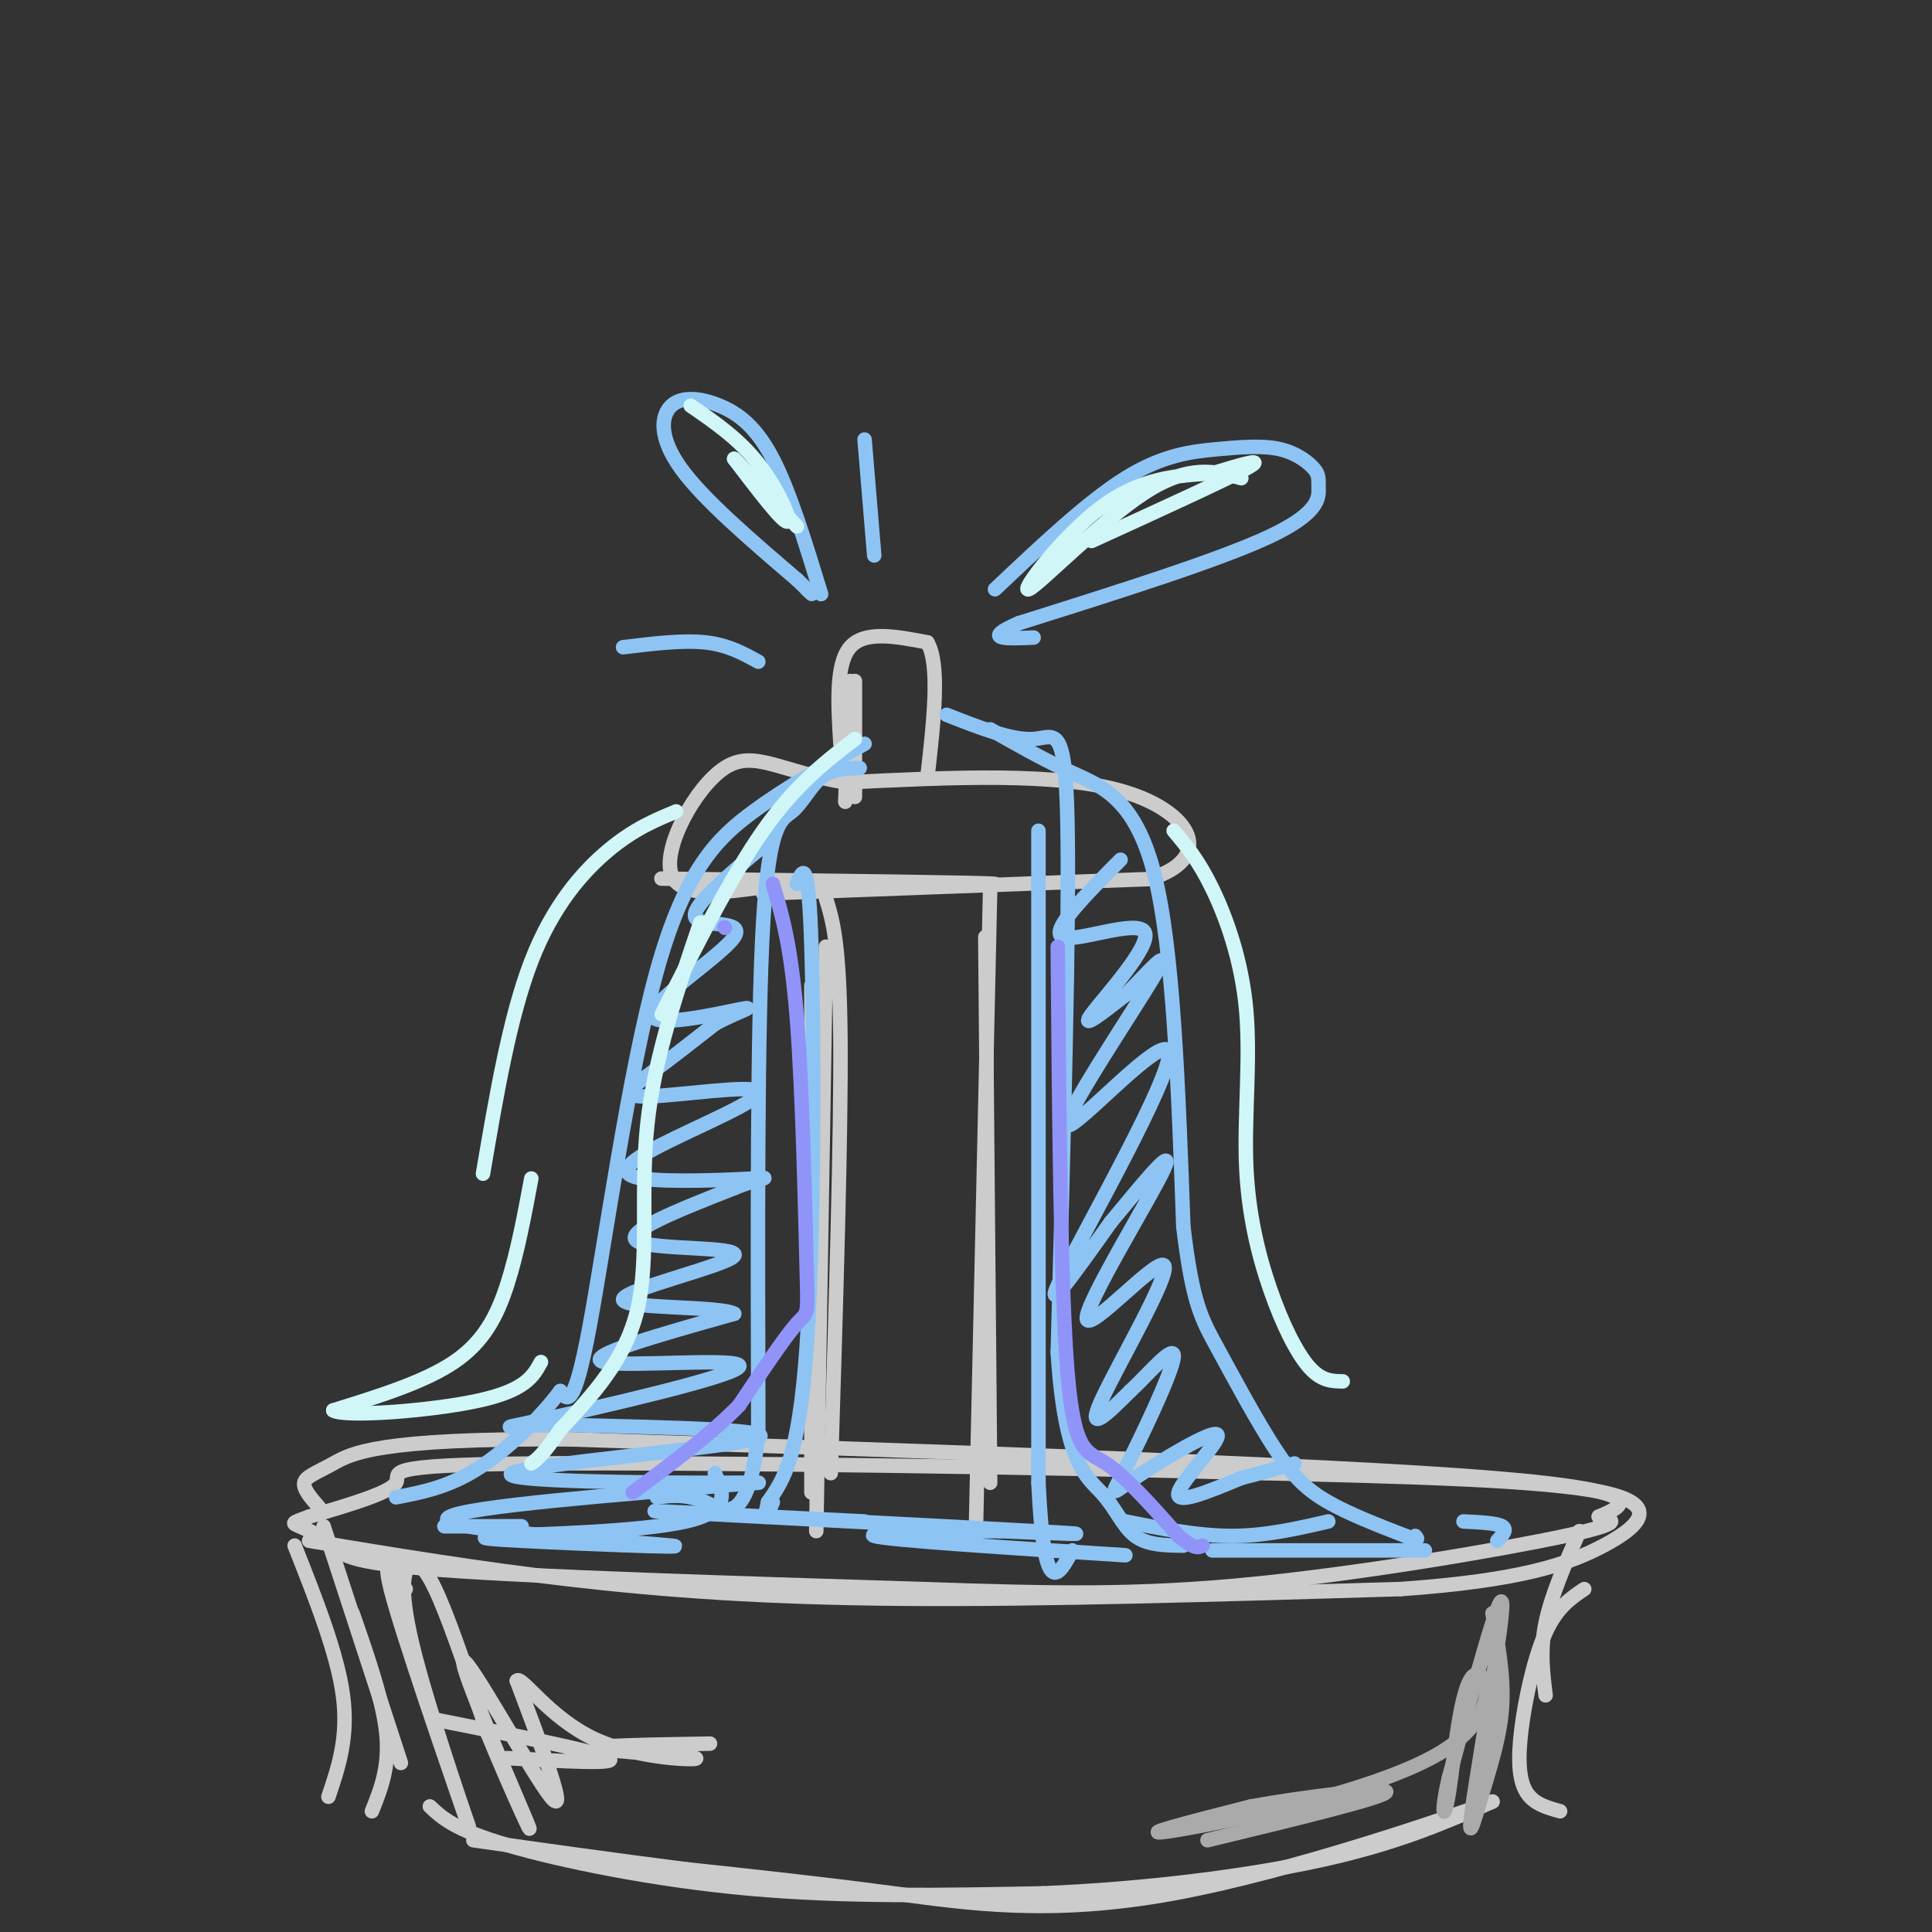 <svg viewBox='0 0 400 400' version='1.1' xmlns='http://www.w3.org/2000/svg' xmlns:xlink='http://www.w3.org/1999/xlink'><rect x="0" y="0" width="400" height="400" fill="#333333" stroke="none"/><g fill='none' stroke='rgb(204,204,204)' stroke-width='3' stroke-linecap='round' stroke-linejoin='round'><path d='M64,319c17.422,2.889 34.844,5.778 54,8c19.156,2.222 40.044,3.778 69,4c28.956,0.222 65.978,-0.889 103,-2'/><path d='M290,329c24.607,-1.738 34.625,-5.083 42,-9c7.375,-3.917 12.107,-8.405 0,-11c-12.107,-2.595 -41.054,-3.298 -70,-4'/><path d='M262,305c-43.476,-1.226 -117.167,-2.292 -151,-2c-33.833,0.292 -27.810,1.940 -29,4c-1.190,2.060 -9.595,4.530 -18,7'/><path d='M64,314c-3.630,1.360 -3.705,1.262 -2,2c1.705,0.738 5.190,2.314 7,4c1.810,1.686 1.946,3.482 22,5c20.054,1.518 60.027,2.759 100,4'/><path d='M191,329c27.071,0.940 44.750,1.292 68,-1c23.250,-2.292 52.071,-7.226 65,-10c12.929,-2.774 9.964,-3.387 7,-4'/><path d='M331,314c4.689,-2.044 12.911,-5.156 -22,-8c-34.911,-2.844 -112.956,-5.422 -191,-8'/><path d='M118,298c-40.250,-0.286 -45.375,3.000 -49,5c-3.625,2.000 -5.750,2.714 -6,4c-0.250,1.286 1.375,3.143 3,5'/><path d='M67,316c0.000,0.000 16.000,49.000 16,49'/><path d='M61,320c4.417,11.167 8.833,22.333 10,31c1.167,8.667 -0.917,14.833 -3,21'/><path d='M73,334c3.167,9.083 6.333,18.167 7,25c0.667,6.833 -1.167,11.417 -3,16'/><path d='M327,317c-2.917,6.667 -5.833,13.333 -7,19c-1.167,5.667 -0.583,10.333 0,15'/><path d='M328,329c-2.827,1.905 -5.655,3.810 -8,9c-2.345,5.190 -4.208,13.667 -5,20c-0.792,6.333 -0.512,10.524 1,13c1.512,2.476 4.256,3.238 7,4'/><path d='M89,374c2.556,2.400 5.111,4.800 16,8c10.889,3.200 30.111,7.200 50,9c19.889,1.800 40.444,1.400 61,1'/><path d='M216,392c20.822,-0.867 42.378,-3.533 58,-7c15.622,-3.467 25.311,-7.733 35,-12'/><path d='M309,373c-6.571,2.381 -40.500,14.333 -66,19c-25.500,4.667 -42.571,2.048 -58,0c-15.429,-2.048 -29.214,-3.524 -43,-5'/><path d='M142,387c-14.500,-1.833 -29.250,-3.917 -44,-6'/><path d='M90,356c16.750,3.333 33.500,6.667 36,8c2.500,1.333 -9.250,0.667 -21,0'/><path d='M168,204c0.000,0.000 0.000,105.000 0,105'/><path d='M171,196c0.000,0.000 -2.000,121.000 -2,121'/><path d='M204,194c0.000,0.000 1.000,113.000 1,113'/><path d='M205,184c0.000,0.000 -3.000,135.000 -3,135'/><path d='M171,186c1.417,4.583 2.833,9.167 3,29c0.167,19.833 -0.917,54.917 -2,90'/><path d='M158,185c0.000,0.000 80.000,-3.000 80,-3'/><path d='M238,182c13.911,-4.378 8.689,-13.822 -5,-18c-13.689,-4.178 -35.844,-3.089 -58,-2'/><path d='M175,162c-13.702,-2.274 -18.958,-6.958 -25,-3c-6.042,3.958 -12.869,16.560 -11,22c1.869,5.440 12.435,3.720 23,2'/><path d='M162,183c16.156,0.356 45.044,0.244 44,0c-1.044,-0.244 -32.022,-0.622 -63,-1'/><path d='M143,182c-10.500,-0.167 -5.250,-0.083 0,0'/><path d='M174,154c-0.500,-8.250 -1.000,-16.500 2,-20c3.000,-3.500 9.500,-2.250 16,-1'/><path d='M192,133c2.667,4.500 1.333,16.250 0,28'/><path d='M176,141c0.000,0.000 -1.000,25.000 -1,25'/><path d='M177,141c0.000,0.000 0.000,24.000 0,24'/></g>
<g fill='none' stroke='rgb(141,196,244)' stroke-width='3' stroke-linecap='round' stroke-linejoin='round'><path d='M196,148c6.778,2.667 13.556,5.333 18,5c4.444,-0.333 6.556,-3.667 7,17c0.444,20.667 -0.778,65.333 -2,110'/><path d='M219,280c1.429,23.071 6.000,25.750 9,29c3.000,3.250 4.429,7.071 7,9c2.571,1.929 6.286,1.964 10,2'/><path d='M205,151c5.422,3.089 10.844,6.178 17,9c6.156,2.822 13.044,5.378 17,21c3.956,15.622 4.978,44.311 6,73'/><path d='M245,254c1.911,15.836 3.687,18.925 7,25c3.313,6.075 8.161,15.136 12,21c3.839,5.864 6.668,8.533 11,11c4.332,2.467 10.166,4.734 16,7'/><path d='M291,318c3.000,1.167 2.500,0.583 2,0'/><path d='M178,159c-2.875,0.107 -5.750,0.214 -8,2c-2.250,1.786 -3.875,5.250 -6,7c-2.125,1.750 -4.750,1.786 -6,23c-1.250,21.214 -1.125,63.607 -1,106'/><path d='M157,297c-2.156,19.644 -7.044,15.756 -11,14c-3.956,-1.756 -6.978,-1.378 -10,-1'/><path d='M179,154c-7.839,4.310 -15.679,8.619 -23,14c-7.321,5.381 -14.125,11.833 -20,33c-5.875,21.167 -10.821,57.048 -14,74c-3.179,16.952 -4.589,14.976 -6,13'/><path d='M116,288c-3.956,5.311 -10.844,12.089 -17,16c-6.156,3.911 -11.578,4.956 -17,6'/><path d='M148,305c1.778,3.911 3.556,7.822 -6,10c-9.556,2.178 -30.444,2.622 -38,3c-7.556,0.378 -1.778,0.689 4,1'/><path d='M108,319c10.988,0.595 36.458,1.583 31,1c-5.458,-0.583 -41.845,-2.738 -46,-5c-4.155,-2.262 23.923,-4.631 52,-7'/><path d='M145,308c12.482,-1.290 17.686,-1.016 4,-1c-13.686,0.016 -46.262,-0.226 -43,-2c3.262,-1.774 42.360,-5.078 50,-7c7.640,-1.922 -16.180,-2.461 -40,-3'/><path d='M116,295c-10.112,-0.008 -15.391,1.472 -4,-1c11.391,-2.472 39.451,-8.896 41,-11c1.549,-2.104 -23.415,0.113 -28,-1c-4.585,-1.113 11.207,-5.557 27,-10'/><path d='M152,272c-2.809,-1.694 -23.330,-0.928 -23,-3c0.330,-2.072 21.512,-6.981 23,-9c1.488,-2.019 -16.718,-1.148 -20,-3c-3.282,-1.852 8.359,-6.426 20,-11'/><path d='M152,246c5.347,-2.219 8.716,-2.265 4,-2c-4.716,0.265 -17.517,0.841 -23,0c-5.483,-0.841 -3.649,-3.098 4,-7c7.649,-3.902 21.112,-9.448 20,-11c-1.112,-1.552 -16.799,0.890 -23,1c-6.201,0.110 -2.914,-2.111 1,-5c3.914,-2.889 8.457,-6.444 13,-10'/><path d='M148,212c4.557,-2.542 9.450,-3.897 5,-3c-4.450,0.897 -18.244,4.044 -18,1c0.244,-3.044 14.527,-12.281 17,-16c2.473,-3.719 -6.865,-1.920 -8,-4c-1.135,-2.080 5.932,-8.040 13,-14'/><path d='M157,176c2.167,-2.333 1.083,-1.167 0,0'/><path d='M232,178c-7.363,7.405 -14.726,14.810 -12,16c2.726,1.190 15.542,-3.833 17,-1c1.458,2.833 -8.440,13.524 -11,17c-2.560,3.476 2.220,-0.262 7,-4'/><path d='M233,206c3.978,-3.856 10.422,-11.494 6,-4c-4.422,7.494 -19.711,30.122 -18,31c1.711,0.878 20.422,-19.994 21,-15c0.578,4.994 -16.978,35.856 -22,46c-5.022,10.144 2.489,-0.428 10,-11'/><path d='M230,253c5.330,-6.374 13.655,-16.810 11,-11c-2.655,5.810 -16.289,27.867 -16,31c0.289,3.133 14.501,-12.656 16,-11c1.499,1.656 -9.715,20.759 -13,28c-3.285,7.241 1.357,2.621 6,-2'/><path d='M234,288c3.520,-3.205 9.320,-10.216 9,-7c-0.320,3.216 -6.760,16.660 -10,23c-3.240,6.340 -3.281,5.576 2,2c5.281,-3.576 15.883,-9.963 17,-9c1.117,0.963 -7.252,9.275 -8,12c-0.748,2.725 6.126,-0.138 13,-3'/><path d='M257,306c4.000,-1.000 7.500,-2.000 11,-3'/><path d='M233,315c7.500,1.500 15.000,3.000 22,3c7.000,0.000 13.500,-1.500 20,-3'/><path d='M251,321c0.000,0.000 44.000,0.000 44,0'/><path d='M215,172c0.000,0.000 0.000,135.000 0,135'/><path d='M215,307c1.167,24.833 4.083,19.417 7,14'/><path d='M165,183c1.200,-3.022 2.400,-6.044 3,13c0.600,19.044 0.600,60.156 -1,83c-1.600,22.844 -4.800,27.422 -8,32'/><path d='M159,311c-1.167,5.333 -0.083,2.667 1,0'/><path d='M206,122c9.599,-9.069 19.199,-18.138 27,-23c7.801,-4.862 13.805,-5.517 19,-6c5.195,-0.483 9.583,-0.792 13,0c3.417,0.792 5.864,2.687 7,4c1.136,1.313 0.960,2.046 1,4c0.040,1.954 0.297,5.130 -10,10c-10.297,4.870 -31.149,11.435 -52,18'/><path d='M211,129c-8.167,3.500 -2.583,3.250 3,3'/><path d='M170,123c-3.262,-10.656 -6.523,-21.311 -10,-28c-3.477,-6.689 -7.169,-9.411 -11,-11c-3.831,-1.589 -7.801,-2.043 -10,0c-2.199,2.043 -2.628,6.584 2,13c4.628,6.416 14.314,14.708 24,23'/><path d='M165,120c4.333,4.167 3.167,3.083 2,2'/><path d='M181,115c0.000,0.000 -2.000,-24.000 -2,-24'/><path d='M157,137c-3.167,-1.750 -6.333,-3.500 -11,-4c-4.667,-0.500 -10.833,0.250 -17,1'/></g>
<g fill='none' stroke='rgb(144,148,249)' stroke-width='3' stroke-linecap='round' stroke-linejoin='round'><path d='M150,192c0.000,0.000 0.100,0.100 0.1,0.1'/><path d='M160,183c1.899,6.321 3.798,12.643 5,28c1.202,15.357 1.708,39.750 2,51c0.292,11.250 0.369,9.357 -2,12c-2.369,2.643 -7.185,9.821 -12,17'/><path d='M153,291c-5.667,5.833 -13.833,11.917 -22,18'/><path d='M219,196c0.289,35.378 0.578,70.756 2,88c1.422,17.244 3.978,16.356 8,19c4.022,2.644 9.511,8.822 15,15'/><path d='M244,318c3.333,2.833 4.167,2.417 5,2'/></g>
<g fill='none' stroke='rgb(141,196,244)' stroke-width='3' stroke-linecap='round' stroke-linejoin='round'><path d='M179,315c-25.911,-1.289 -51.822,-2.578 -41,-2c10.822,0.578 58.378,3.022 76,4c17.622,0.978 5.311,0.489 -7,0'/><path d='M207,317c-9.178,0.044 -28.622,0.156 -26,1c2.622,0.844 27.311,2.422 52,4'/><path d='M303,315c3.417,0.167 6.833,0.333 8,1c1.167,0.667 0.083,1.833 -1,3'/><path d='M108,316c0.000,0.000 -16.000,0.000 -16,0'/></g>
<g fill='none' stroke='rgb(208,246,247)' stroke-width='3' stroke-linecap='round' stroke-linejoin='round'><path d='M145,191c-4.778,14.067 -9.556,28.133 -11,42c-1.444,13.867 0.444,27.533 -2,38c-2.444,10.467 -9.222,17.733 -16,25'/><path d='M116,296c-3.667,5.333 -4.833,6.167 -6,7'/><path d='M177,153c-6.167,4.750 -12.333,9.500 -19,19c-6.667,9.500 -13.833,23.750 -21,38'/><path d='M143,84c5.000,3.444 10.000,6.889 14,12c4.000,5.111 7.000,11.889 6,12c-1.000,0.111 -6.000,-6.444 -11,-13'/><path d='M152,95c0.333,0.167 6.667,7.083 13,14'/><path d='M257,99c-5.429,-1.458 -10.857,-2.917 -20,3c-9.143,5.917 -22.000,19.208 -24,20c-2.000,0.792 6.857,-10.917 15,-17c8.143,-6.083 15.571,-6.542 23,-7'/><path d='M251,98c6.556,-1.978 11.444,-3.422 7,-1c-4.444,2.422 -18.222,8.711 -32,15'/><path d='M140,168c-4.356,1.800 -8.711,3.600 -14,8c-5.289,4.400 -11.511,11.400 -16,23c-4.489,11.600 -7.244,27.800 -10,44'/><path d='M243,172c2.562,3.033 5.124,6.067 8,12c2.876,5.933 6.066,14.767 7,25c0.934,10.233 -0.389,21.867 0,32c0.389,10.133 2.489,18.767 5,26c2.511,7.233 5.432,13.067 8,16c2.568,2.933 4.784,2.967 7,3'/><path d='M110,244c-1.444,7.733 -2.889,15.467 -5,22c-2.111,6.533 -4.889,11.867 -11,16c-6.111,4.133 -15.556,7.067 -25,10'/><path d='M69,292c2.200,1.467 20.200,0.133 30,-2c9.800,-2.133 11.400,-5.067 13,-8'/></g>
<g fill='none' stroke='rgb(204,204,204)' stroke-width='3' stroke-linecap='round' stroke-linejoin='round'><path d='M84,329c-2.861,-4.310 -5.722,-8.621 -2,4c3.722,12.621 14.028,42.172 15,45c0.972,2.828 -7.389,-21.067 -11,-35c-3.611,-13.933 -2.472,-17.905 -1,-19c1.472,-1.095 3.278,0.687 6,7c2.722,6.313 6.361,17.156 10,28'/><path d='M101,359c4.456,10.931 10.596,24.260 8,18c-2.596,-6.260 -13.930,-32.108 -13,-33c0.930,-0.892 14.123,23.174 18,28c3.877,4.826 -1.561,-9.587 -7,-24'/><path d='M107,348c0.876,-1.266 6.565,7.568 16,12c9.435,4.432 22.617,4.463 21,4c-1.617,-0.463 -18.033,-1.418 -20,-2c-1.967,-0.582 10.517,-0.791 23,-1'/></g>
<g fill='none' stroke='rgb(170,170,170)' stroke-width='3' stroke-linecap='round' stroke-linejoin='round'><path d='M309,334c1.172,6.437 2.344,12.874 2,19c-0.344,6.126 -2.206,11.941 -4,18c-1.794,6.059 -3.522,12.362 -2,2c1.522,-10.362 6.292,-37.389 6,-41c-0.292,-3.611 -5.646,16.195 -11,36'/><path d='M300,368c-1.870,7.892 -1.045,9.623 0,3c1.045,-6.623 2.311,-21.600 5,-24c2.689,-2.400 6.801,7.777 -7,16c-13.801,8.223 -45.515,14.492 -55,16c-9.485,1.508 3.257,-1.746 16,-5'/><path d='M259,374c10.356,-1.889 28.244,-4.111 28,-3c-0.244,1.111 -18.622,5.556 -37,10'/></g>
</svg>